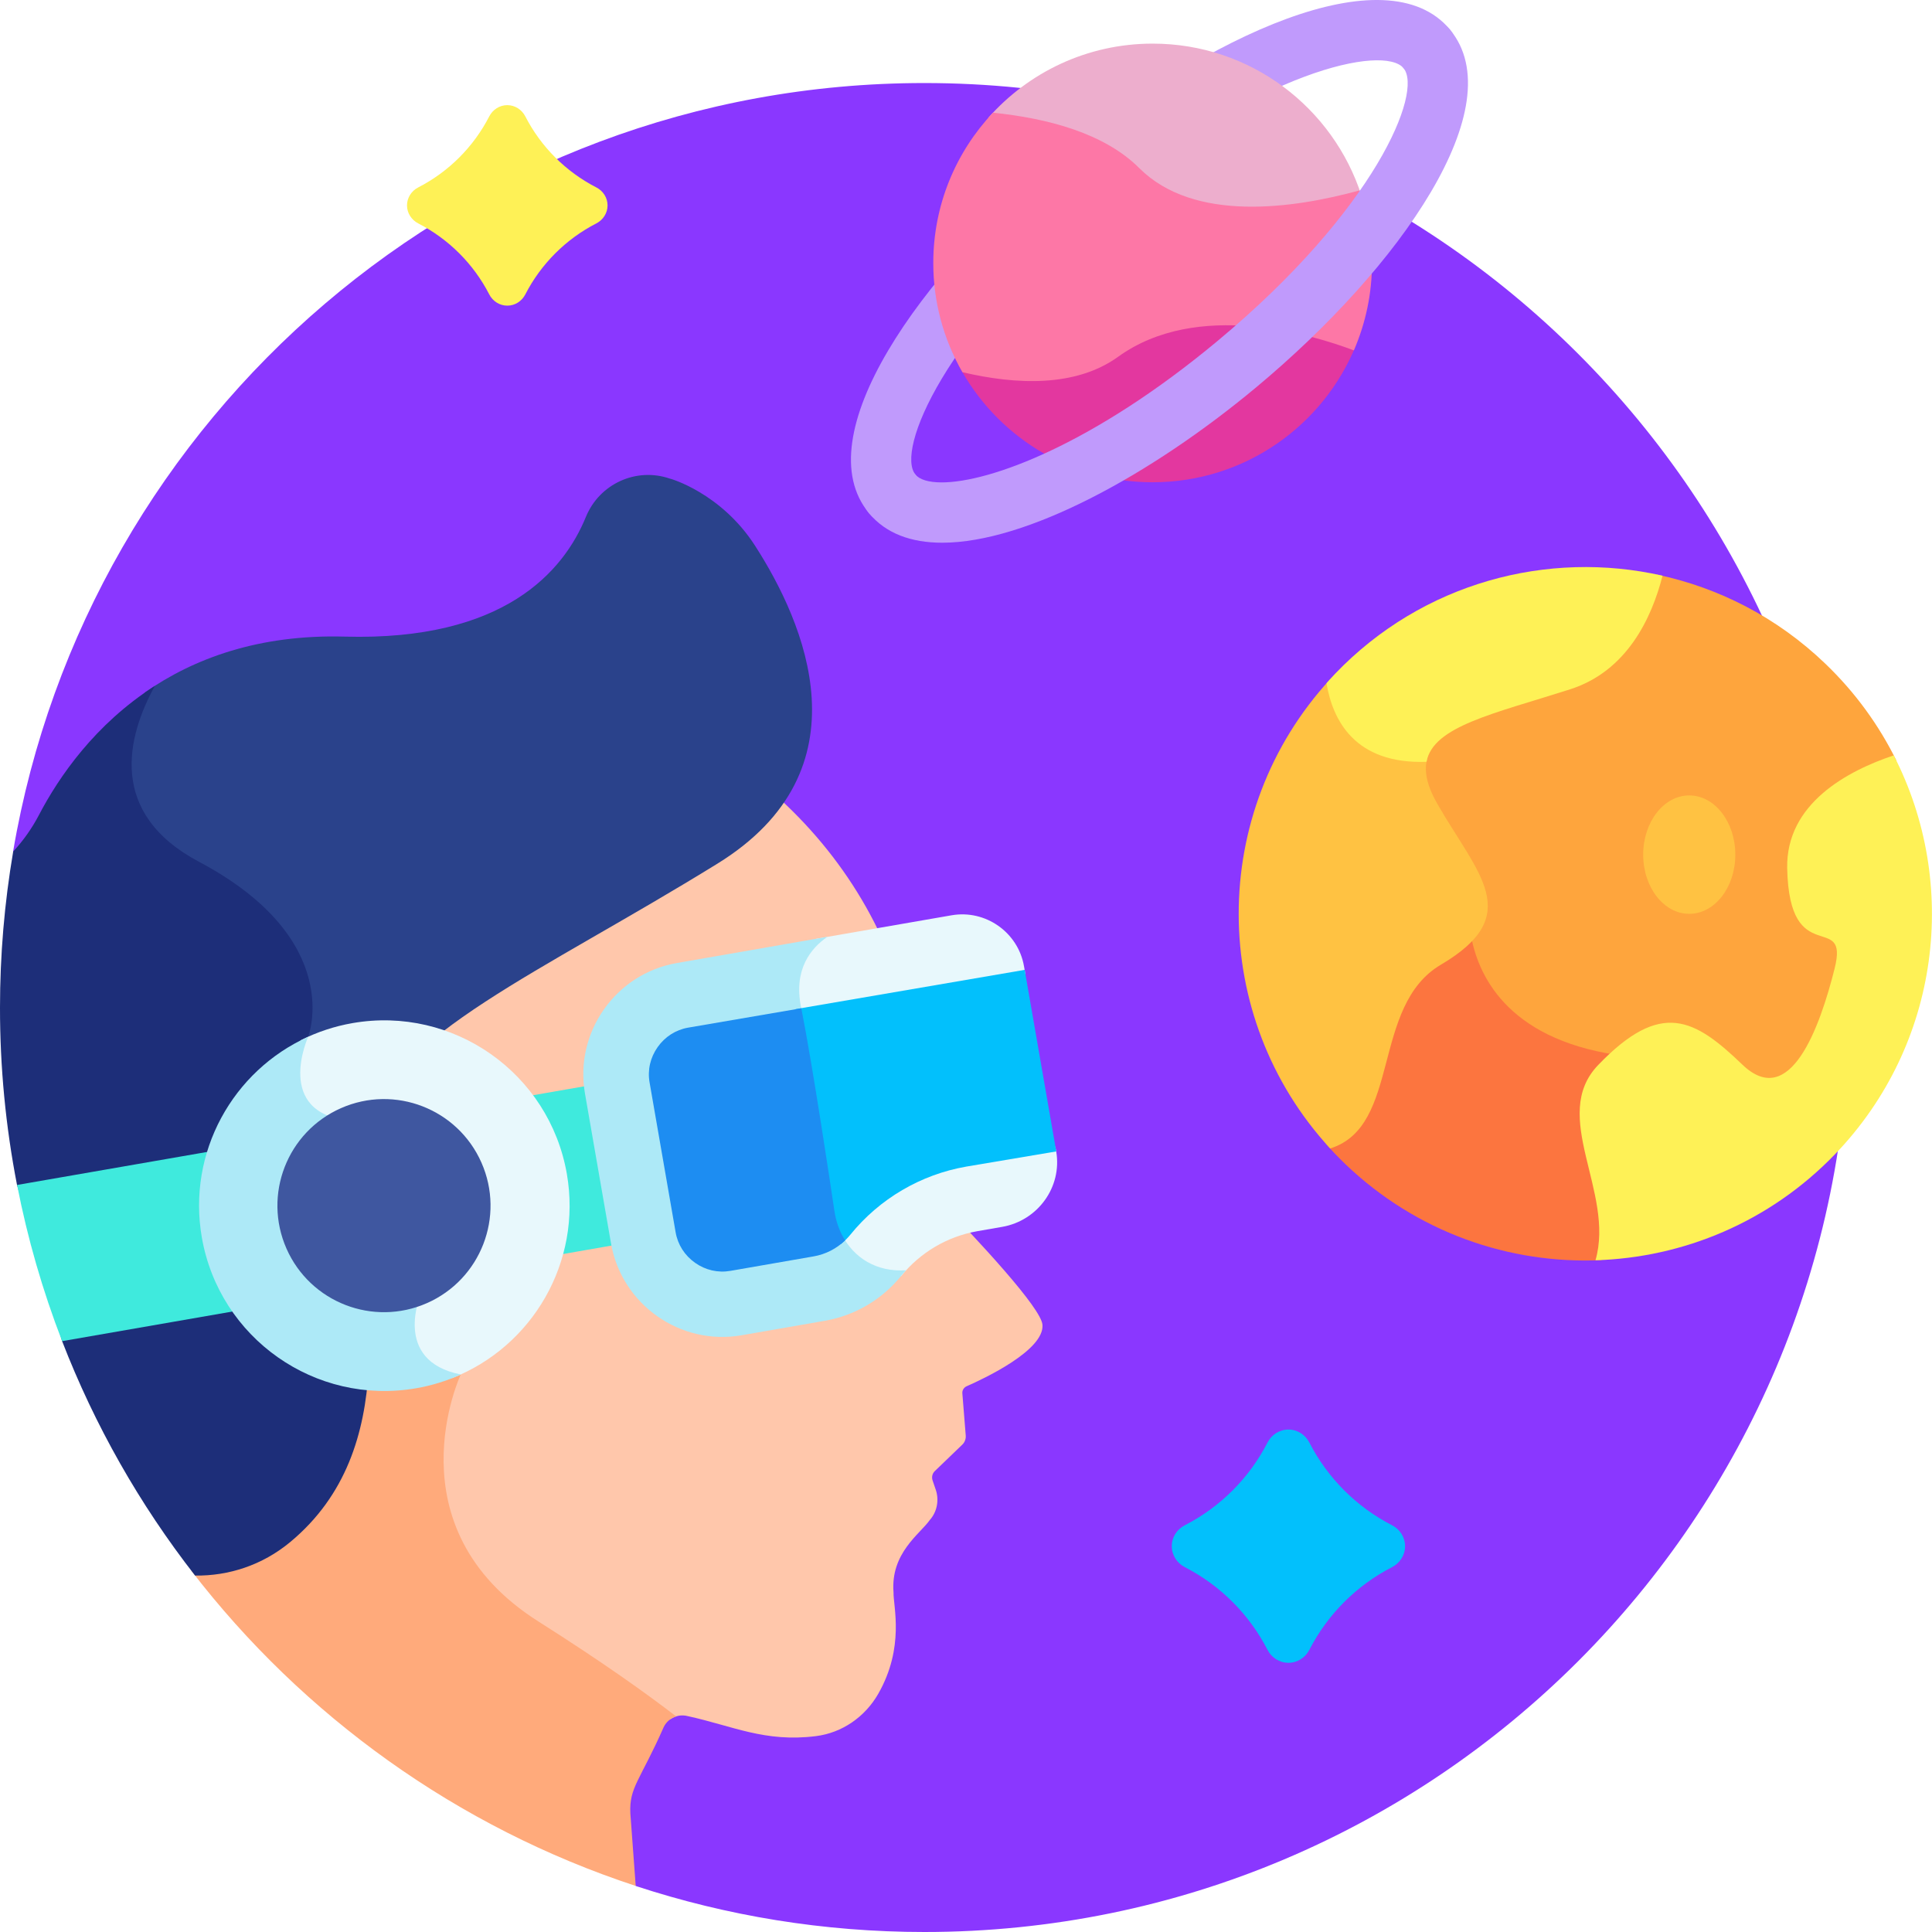 <svg width="45" height="45" viewBox="0 0 45 45" fill="none" xmlns="http://www.w3.org/2000/svg">
<g clip-path="url(#clip0_1583_24032)">
<path d="M21.531 1.934C10.877 1.934 2.031 9.672 0.305 19.834L14.807 43.928C16.923 44.623 19.183 45 21.531 45C33.424 45 43.065 35.359 43.065 23.467C43.065 11.575 33.424 1.934 21.531 1.934Z" fill="#8A37FF"/>
<path d="M24.281 30.857C24.251 30.473 22.867 28.971 21.639 27.707C21.447 27.51 21.305 27.268 21.226 27.004C21.146 26.74 21.131 26.461 21.182 26.19C21.225 25.849 21.462 25.185 21.286 24.213C20.882 21.983 19.753 20.073 18.172 18.617C17.815 19.146 17.306 19.616 16.649 20.022C15.67 20.626 14.76 21.151 13.88 21.658C11.019 23.308 8.942 24.507 8.352 26.277C9.73 26.685 9.678 29.809 9.67 30.109C9.614 30.247 9.375 30.913 9.664 31.467C9.828 31.78 10.126 31.996 10.552 32.11C10.282 32.821 9.345 35.901 12.47 37.88C13.922 38.801 14.932 39.52 15.615 40.045C15.673 40.004 15.738 39.976 15.807 39.963C15.877 39.951 15.948 39.953 16.016 39.971C17.067 40.2 17.813 40.587 19.003 40.438C19.615 40.362 20.15 39.988 20.456 39.452C21.078 38.363 20.804 37.411 20.812 37.09C20.739 36.172 21.432 35.727 21.655 35.406C21.739 35.312 21.796 35.197 21.82 35.074C21.845 34.95 21.837 34.822 21.797 34.703L21.721 34.48C21.709 34.443 21.707 34.403 21.716 34.365C21.725 34.327 21.745 34.292 21.773 34.265L22.414 33.648C22.442 33.621 22.464 33.589 22.477 33.552C22.491 33.516 22.497 33.477 22.494 33.438L22.415 32.454C22.412 32.42 22.42 32.386 22.438 32.356C22.456 32.327 22.482 32.303 22.514 32.289C22.92 32.111 24.329 31.449 24.281 30.857Z" fill="#FFC7AB"/>
<path d="M14.682 42.237C14.653 41.625 14.91 41.473 15.46 40.225C15.488 40.167 15.529 40.114 15.578 40.072C15.628 40.029 15.685 39.997 15.748 39.978C15.062 39.449 14.036 38.715 12.54 37.767C9.064 35.565 10.732 32.014 10.732 32.014C9.115 31.696 9.8 30.135 9.8 30.135C9.8 30.135 9.947 26.616 8.396 26.148C8.221 26.61 8.148 27.11 8.193 27.668C8.22 28.011 8.26 28.374 8.303 28.758C8.561 31.094 8.883 34.002 6.684 35.829C6.05 36.355 5.269 36.616 4.453 36.581C7.061 39.971 10.655 42.563 14.807 43.927C14.745 43.076 14.683 42.264 14.682 42.237Z" fill="#FFAA7B"/>
<path d="M17.583 12.705C16.787 11.471 15.588 11.139 15.606 11.149C14.819 10.876 13.961 11.27 13.646 12.041C13.127 13.31 11.74 14.93 8.033 14.828C6.021 14.772 4.505 15.342 3.377 16.127C3.004 16.881 2.862 17.6 2.967 18.223C3.104 19.034 3.644 19.695 4.573 20.188C7.843 21.923 7.087 24.012 7.057 24.093C7.04 24.129 6.649 25.001 7.016 25.635C7.217 25.982 7.598 26.183 8.149 26.233C8.262 26.244 8.365 26.273 8.462 26.314C9.224 24.046 12.514 22.706 16.709 20.117C20.247 17.933 18.738 14.496 17.583 12.705Z" fill="#2A428B"/>
<path d="M0.398 27.602L1.446 31.236C2.206 33.199 3.249 35.038 4.544 36.698C5.322 36.709 6.108 36.458 6.759 35.918C9.371 33.749 8.504 30.1 8.309 27.66C8.266 27.122 8.337 26.638 8.509 26.19C8.398 26.144 8.281 26.115 8.162 26.104C6.36 25.938 7.178 24.149 7.178 24.149C7.178 24.149 8.059 21.89 4.636 20.073C2.5 18.94 2.958 17.158 3.606 15.977C2.214 16.867 1.372 18.093 0.906 18.985C0.744 19.294 0.543 19.579 0.307 19.834C0.103 21.035 1.86675e-05 22.25 1.92543e-06 23.467C-0.001 24.855 0.132 26.24 0.397 27.603L0.398 27.602Z" fill="#1D2E79"/>
<path d="M13.091 27.362C13.2 27.984 13.166 28.623 12.993 29.23L14.393 28.986C14.39 28.974 14.387 28.962 14.385 28.95L13.778 25.458C13.768 25.398 13.76 25.338 13.754 25.277L12.289 25.532C12.701 26.068 12.976 26.696 13.091 27.362ZM4.95 26.809L0.398 27.6C0.64 28.841 0.991 30.059 1.447 31.238L5.534 30.527C5.171 30.02 4.923 29.434 4.813 28.802C4.697 28.136 4.744 27.452 4.95 26.809Z" fill="#3FEADD"/>
<path d="M18.528 23.474C18.537 23.52 18.547 23.568 18.556 23.617L23.886 22.703L23.851 22.506C23.714 21.715 22.954 21.181 22.163 21.319L19.007 21.867C18.661 22.177 18.371 22.681 18.528 23.474ZM24.602 26.824L24.599 26.808L24.582 26.707L22.487 27.06C21.397 27.25 20.412 27.828 19.716 28.688C19.659 28.757 19.596 28.82 19.526 28.877C19.652 29.102 19.822 29.296 20.027 29.438C20.303 29.629 20.631 29.723 20.989 29.722L20.99 29.721C21.437 29.169 22.069 28.798 22.768 28.676L23.343 28.576C24.17 28.432 24.741 27.651 24.602 26.824Z" fill="#E8F8FC"/>
<path d="M20.988 29.72C21.025 29.674 21.064 29.63 21.104 29.587C20.402 29.633 19.891 29.288 19.624 28.787C19.435 28.976 19.192 29.102 18.929 29.148L16.991 29.486C16.457 29.578 15.94 29.212 15.848 28.681L15.24 25.189C15.148 24.657 15.512 24.139 16.044 24.046L18.684 23.594C18.675 23.544 18.665 23.494 18.656 23.448C18.483 22.576 18.887 22.084 19.273 21.82L15.764 22.431C14.34 22.678 13.377 24.046 13.625 25.47L14.232 28.962C14.48 30.387 15.848 31.349 17.272 31.101L19.21 30.764C19.91 30.643 20.541 30.271 20.988 29.72Z" fill="#ADE9F7"/>
<path d="M24.602 26.819L24.6 26.807L23.867 22.59L18.535 23.504C18.799 24.843 19.191 27.45 19.305 28.221C19.345 28.49 19.441 28.746 19.587 28.974C19.668 28.911 19.741 28.839 19.806 28.759C20.485 27.921 21.445 27.357 22.508 27.172L24.602 26.819Z" fill="#02C0FC"/>
<path d="M19.435 28.205C19.338 27.55 18.933 24.848 18.664 23.484L16.027 23.936C15.74 23.986 15.487 24.148 15.317 24.39C15.146 24.633 15.079 24.924 15.13 25.212L15.737 28.704C15.787 28.991 15.948 29.243 16.191 29.414C16.433 29.585 16.724 29.651 17.012 29.601L18.95 29.264C19.227 29.216 19.482 29.086 19.684 28.891C19.556 28.688 19.472 28.453 19.435 28.205Z" fill="#1D8DF2"/>
<path d="M7.016 25.635C7.217 25.981 7.598 26.183 8.149 26.233C9.737 26.379 9.679 29.792 9.67 30.106C9.615 30.244 9.376 30.91 9.665 31.464C9.825 31.771 10.116 31.984 10.528 32.1C12.399 31.367 13.56 29.398 13.203 27.342C12.794 24.994 10.559 23.422 8.211 23.83C7.791 23.903 7.383 24.038 7.002 24.231C6.903 24.507 6.731 25.142 7.016 25.635Z" fill="#E8F8FC"/>
<path d="M9.693 32.335C10.052 32.273 10.402 32.165 10.735 32.015C9.118 31.696 9.804 30.136 9.804 30.136C9.804 30.136 9.965 26.269 8.163 26.103C6.362 25.938 7.178 24.149 7.179 24.148C5.424 24.938 4.356 26.84 4.701 28.823C5.11 31.171 7.344 32.743 9.693 32.335Z" fill="#ADE9F7"/>
<path d="M9.945 30.352C11.199 29.799 11.767 28.334 11.214 27.08C10.661 25.826 9.196 25.258 7.942 25.811C6.688 26.364 6.12 27.829 6.673 29.083C7.226 30.337 8.691 30.905 9.945 30.352Z" fill="#3F57A0"/>
<path d="M33.362 18.784C33.514 19.05 33.668 19.294 33.816 19.529C34.265 20.24 34.62 20.802 34.496 21.312C34.449 21.506 34.328 21.695 34.135 21.883C34.292 22.81 34.953 24.304 37.524 24.696C38.765 23.507 39.43 23.873 40.493 24.895C40.801 25.191 41.109 25.297 41.407 25.212C41.976 25.048 42.465 24.168 42.86 22.596C43.029 21.921 42.808 21.793 42.475 21.686C42.168 21.586 41.785 21.463 41.76 20.221C41.731 18.792 43.135 18.061 44.171 17.716C43.767 16.896 43.216 16.131 42.518 15.461C41.387 14.374 40.021 13.683 38.591 13.383C38.344 14.346 37.786 15.53 36.531 15.932C36.266 16.016 36.001 16.098 35.735 16.179C34.383 16.592 33.405 16.891 33.143 17.552C33.01 17.89 33.081 18.293 33.362 18.784Z" fill="#FEA53D"/>
<path d="M31.33 27.109C32.994 28.706 35.164 29.45 37.3 29.351C37.49 28.637 37.309 27.897 37.14 27.211C36.917 26.303 36.725 25.519 37.319 24.9C37.428 24.787 37.541 24.677 37.658 24.571C35.073 24.182 34.412 22.682 34.255 21.754C34.086 21.955 33.835 22.154 33.494 22.356C32.649 22.853 32.405 23.782 32.169 24.679C31.929 25.591 31.713 26.412 30.879 26.639C31.023 26.801 31.174 26.958 31.33 27.109Z" fill="#FC753F"/>
<path d="M33.247 17.66C31.625 17.69 31.122 16.669 30.983 15.82C28.131 18.92 28.152 23.679 30.982 26.75C32.641 26.232 31.926 23.433 33.562 22.469C35.528 21.31 34.421 20.369 33.476 18.718C33.225 18.279 33.162 17.938 33.247 17.66Z" fill="#FFC242"/>
<path d="M44.109 17.594C43.04 17.951 41.597 18.713 41.627 20.223C41.676 22.615 43.077 21.188 42.731 22.562C42.386 23.937 41.693 25.864 40.584 24.798C39.474 23.733 38.695 23.275 37.224 24.807C36.084 25.994 37.62 27.765 37.162 29.354C39.202 29.294 41.222 28.465 42.748 26.877C45.2 24.323 45.64 20.576 44.109 17.594Z" fill="#FEF156"/>
<path d="M39.346 21.285C39.939 21.285 40.419 20.668 40.419 19.906C40.419 19.145 39.939 18.527 39.346 18.527C38.754 18.527 38.273 19.145 38.273 19.906C38.273 20.668 38.754 21.285 39.346 21.285Z" fill="#FFC242"/>
<path d="M32.423 35.526C31.596 35.101 30.923 34.428 30.498 33.601C30.403 33.416 30.217 33.297 30.01 33.297C29.802 33.297 29.617 33.416 29.522 33.601C29.097 34.428 28.424 35.101 27.597 35.526C27.412 35.62 27.293 35.806 27.293 36.014C27.293 36.221 27.412 36.407 27.597 36.502C28.424 36.927 29.097 37.6 29.522 38.427C29.616 38.611 29.802 38.73 30.01 38.73C30.217 38.73 30.403 38.611 30.498 38.427C30.923 37.6 31.596 36.927 32.423 36.502C32.607 36.407 32.727 36.221 32.727 36.014C32.727 35.806 32.607 35.62 32.423 35.526Z" fill="#02C0FC"/>
<path d="M13.889 4.365C13.179 4 12.6 3.421 12.235 2.71C12.153 2.552 11.994 2.449 11.816 2.449C11.637 2.449 11.478 2.552 11.396 2.71C11.031 3.421 10.452 4 9.742 4.365C9.583 4.446 9.48 4.606 9.48 4.784C9.48 4.962 9.583 5.122 9.742 5.204C10.452 5.569 11.031 6.148 11.396 6.858C11.478 7.017 11.637 7.119 11.816 7.119C11.994 7.119 12.153 7.017 12.235 6.858C12.6 6.148 13.179 5.569 13.889 5.204C14.048 5.122 14.151 4.962 14.151 4.784C14.151 4.606 14.048 4.446 13.889 4.365ZM33.226 17.744C33.383 16.914 34.788 16.626 36.572 16.055C37.892 15.632 38.47 14.403 38.724 13.409C36.052 12.802 33.138 13.569 31.102 15.688C31.032 15.762 30.964 15.837 30.897 15.913C31.039 16.771 31.555 17.803 33.226 17.744Z" fill="#FEF156"/>
<path d="M20.782 12.206C20.678 12.206 20.576 12.183 20.483 12.14C20.39 12.096 20.307 12.032 20.241 11.953C18.764 10.178 21.394 6.416 24.756 3.617C28.118 0.818 32.294 -1.087 33.771 0.687C33.83 0.758 33.875 0.84 33.902 0.928C33.93 1.017 33.94 1.109 33.931 1.201C33.923 1.293 33.896 1.383 33.853 1.464C33.81 1.546 33.752 1.619 33.681 1.678C33.61 1.737 33.528 1.781 33.44 1.809C33.352 1.836 33.259 1.846 33.167 1.838C33.075 1.829 32.986 1.803 32.904 1.76C32.822 1.717 32.75 1.658 32.691 1.587C32.232 1.037 29.334 1.636 25.656 4.698C21.978 7.76 20.863 10.502 21.322 11.053C21.381 11.124 21.425 11.206 21.453 11.294C21.48 11.382 21.49 11.475 21.482 11.567C21.473 11.659 21.447 11.748 21.404 11.83C21.361 11.912 21.302 11.984 21.231 12.043C21.105 12.148 20.946 12.206 20.782 12.206Z" fill="#C09AFC"/>
<path d="M26.444 4.008C27.302 4.867 28.755 5.141 30.645 4.803C31.004 4.738 31.36 4.656 31.712 4.558C31.05 2.503 29.123 1.016 26.848 1.016C25.321 1.016 23.952 1.686 23.016 2.748C24.31 2.868 25.642 3.206 26.444 4.008Z" fill="#EDAECD"/>
<path d="M25.966 8.202C24.988 8.907 23.587 8.822 22.328 8.508C23.185 10.129 24.887 11.233 26.847 11.233C28.992 11.233 30.828 9.911 31.585 8.037C30.602 7.66 27.881 6.82 25.966 8.202Z" fill="#E3379F"/>
<path d="M31.534 8.161C31.813 7.519 31.957 6.826 31.956 6.125C31.957 5.549 31.859 4.978 31.669 4.434C30.134 4.856 27.814 5.193 26.536 3.916C25.728 3.107 24.414 2.756 23.128 2.625C22.267 3.539 21.738 4.77 21.738 6.125C21.737 7.018 21.971 7.896 22.417 8.669C23.672 8.965 25.056 9.022 26.043 8.31C27.89 6.977 30.569 7.796 31.534 8.161Z" fill="#FD77A6"/>
<path d="M21.946 12.641C21.228 12.641 20.637 12.43 20.241 11.954C20.122 11.81 20.064 11.626 20.081 11.44C20.098 11.254 20.188 11.083 20.331 10.963C20.475 10.844 20.66 10.787 20.845 10.803C21.031 10.82 21.202 10.91 21.322 11.054C21.419 11.171 21.629 11.236 21.933 11.236C23.053 11.237 25.463 10.352 28.357 7.943C32.035 4.881 33.149 2.139 32.691 1.588C32.575 1.444 32.521 1.261 32.54 1.078C32.558 0.895 32.648 0.726 32.789 0.608C32.931 0.49 33.113 0.433 33.297 0.448C33.48 0.463 33.651 0.549 33.771 0.688C35.249 2.463 32.618 6.225 29.256 9.024C26.797 11.072 23.901 12.641 21.946 12.641Z" fill="#C09AFC"/>
</g>
<defs>
<clipPath id="clip0_1583_24032">
<rect width="45" height="45" fill="white"/>
</clipPath>
</defs>
</svg>
